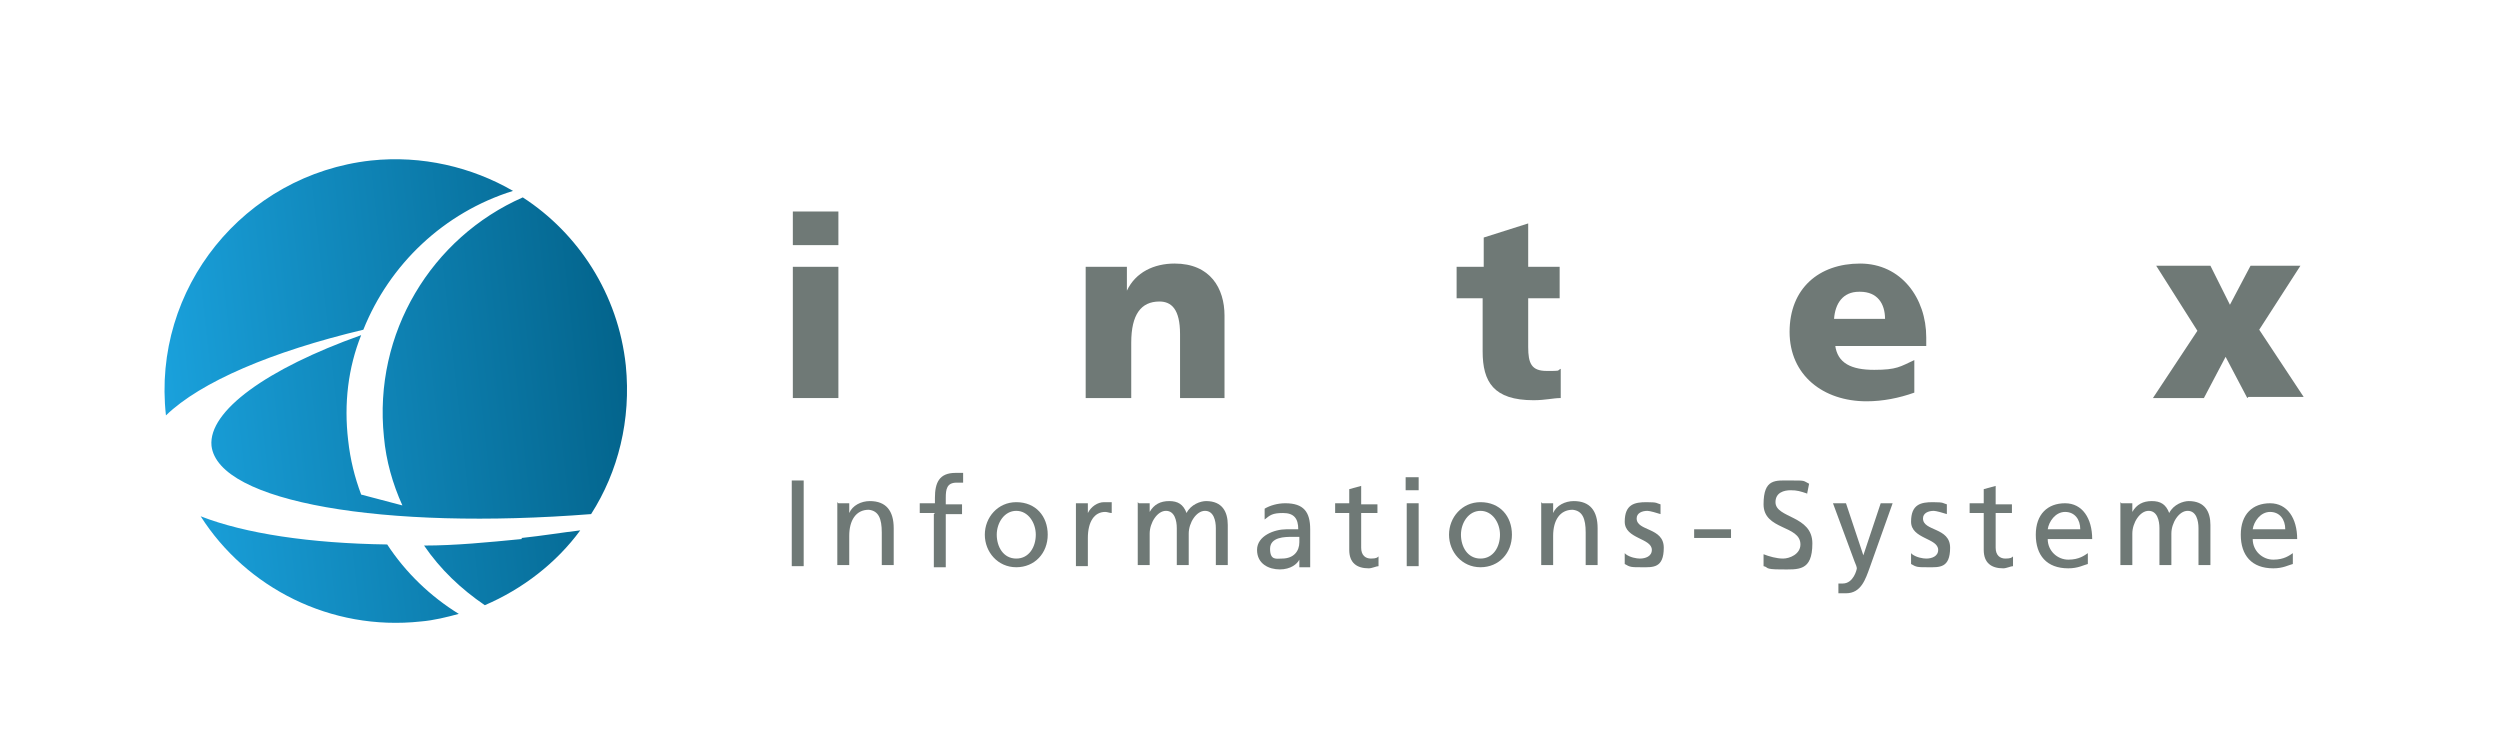 <?xml version="1.0" encoding="UTF-8"?>
<svg xmlns="http://www.w3.org/2000/svg" xmlns:xlink="http://www.w3.org/1999/xlink" id="Ebene_1" data-name="Ebene 1" version="1.1" viewBox="0 0 230.5 69.7">
  <defs>
    <style>
      .cls-1 {
        fill: url(#linear-gradient);
      }

      .cls-1, .cls-2 {
        stroke-width: 0px;
      }

      .cls-2 {
        fill: #6f7976;
      }
    </style>
    <linearGradient id="linear-gradient" x1="15.3" y1="38.4" x2="57.7" y2="33.7" gradientUnits="userSpaceOnUse">
      <stop offset="0" stop-color="#1aa1dc"></stop>
      <stop offset="1" stop-color="#03648c"></stop>
    </linearGradient>
  </defs>
  <g>
    <path class="cls-2" d="M73,44.3h1.1v7.9h-1.1v-7.9Z"></path>
    <path class="cls-2" d="M77.3,46.4h1v.9h0c.3-.7,1.1-1.1,1.9-1.1,1.5,0,2.2.9,2.2,2.5v3.4h-1.1v-3c0-1.3-.3-2-1.2-2.1-1.2,0-1.8,1-1.8,2.4v2.7h-1.1v-5.8Z"></path>
    <path class="cls-2" d="M86.2,47.3h-1.4v-.9h1.4v-.5c0-1.4.4-2.3,1.9-2.3s.5,0,.7,0v.9c-.2,0-.4,0-.6,0-.9,0-1,.6-1,1.4v.6h1.5v.9h-1.5v4.9h-1.1v-4.9Z"></path>
    <path class="cls-2" d="M93.7,46.3c1.8,0,2.9,1.3,2.9,3s-1.2,3-2.9,3-2.9-1.4-2.9-3,1.2-3,2.9-3ZM93.7,51.5c1.2,0,1.8-1.1,1.8-2.2s-.7-2.2-1.8-2.2-1.8,1.1-1.8,2.2.6,2.2,1.8,2.2Z"></path>
    <path class="cls-2" d="M99.3,46.4h1v.9h0c.3-.6.9-1,1.5-1s.5,0,.7,0v1c-.2,0-.4-.1-.6-.1-1,0-1.6.9-1.6,2.4v2.6h-1.1v-5.8Z"></path>
    <path class="cls-2" d="M105,46.4h1v.8h0c.4-.7,1-1,1.8-1s1.3.3,1.6,1.1c.4-.8,1.3-1.1,1.8-1.1,1.5,0,2,1,2,2.2v3.7h-1.1v-3.4c0-.7-.2-1.6-1-1.6s-1.5,1.1-1.5,2.1v2.9h-1.1v-3.4c0-.7-.2-1.6-1-1.6s-1.5,1.1-1.5,2.1v2.9h-1.1v-5.8Z"></path>
    <path class="cls-2" d="M116.6,46.9c.5-.3,1.2-.5,1.9-.5,1.7,0,2.3.8,2.3,2.4v2.4c0,.7,0,1,0,1.1h-1v-.7h0c-.2.4-.8.9-1.8.9s-2.1-.5-2.1-1.8,1.6-1.9,2.7-1.9.7,0,1.1,0c0-1-.4-1.5-1.4-1.5s-1.2.2-1.7.6v-.9ZM119.8,49.5c-.2,0-.5,0-.7,0-.6,0-2,0-2,1.1s.6.9,1.1.9c1.1,0,1.6-.7,1.6-1.5v-.5Z"></path>
    <path class="cls-2" d="M127,47.3h-1.5v3.2c0,.7.4,1,.9,1s.6-.1.7-.2v.9c-.2,0-.6.2-.9.2-1.1,0-1.8-.5-1.8-1.7v-3.4h-1.3v-.9h1.3v-1.3l1.1-.3v1.7h1.5v.9Z"></path>
    <path class="cls-2" d="M130.8,45.2h-1.2v-1.2h1.2v1.2ZM129.7,46.4h1.1v5.8h-1.1v-5.8Z"></path>
    <path class="cls-2" d="M136.5,46.3c1.8,0,2.9,1.3,2.9,3s-1.2,3-2.9,3-2.9-1.4-2.9-3,1.2-3,2.9-3ZM136.5,51.5c1.2,0,1.8-1.1,1.8-2.2s-.7-2.2-1.8-2.2-1.8,1.1-1.8,2.2.6,2.2,1.8,2.2Z"></path>
    <path class="cls-2" d="M142.2,46.4h1v.9h0c.3-.7,1.1-1.1,1.9-1.1,1.5,0,2.2.9,2.2,2.5v3.4h-1.1v-3c0-1.3-.3-2-1.2-2.1-1.2,0-1.8,1-1.8,2.4v2.7h-1.1v-5.8Z"></path>
    <path class="cls-2" d="M149.9,51.1c.4.3,1,.4,1.3.4.5,0,1.1-.2,1.1-.8,0-1.1-2.5-1-2.5-2.6s.9-1.8,2-1.8.9.1,1.3.2v.9c-.3-.1-1-.3-1.2-.3-.5,0-1,.2-1,.7,0,1.2,2.5.8,2.5,2.7s-1,1.8-2,1.8-1.1,0-1.6-.3v-1Z"></path>
    <path class="cls-2" d="M156.2,48.8h3.4v.8h-3.4v-.8Z"></path>
    <path class="cls-2" d="M166.6,45.5c-.6-.2-.9-.3-1.5-.3s-1.4.2-1.4,1.1c0,1.5,3.4,1.2,3.4,3.8s-1.3,2.4-2.9,2.4-1.1-.2-1.6-.3v-1.1c.5.2,1.2.4,1.8.4s1.6-.4,1.6-1.3c0-1.8-3.4-1.3-3.4-3.7s1.1-2.2,2.5-2.2,1.1,0,1.7.3l-.2,1Z"></path>
    <path class="cls-2" d="M169.4,53.8c.1,0,.3,0,.5,0,1,0,1.3-1.3,1.3-1.4s-.1-.4-.2-.6l-2-5.4h1.2l1.6,4.8h0l1.6-4.8h1.1l-2.1,5.9c-.4,1.1-.8,2.4-2.2,2.4s-.5,0-.7,0v-.9Z"></path>
    <path class="cls-2" d="M176.3,51.1c.4.3,1,.4,1.3.4.5,0,1.1-.2,1.1-.8,0-1.1-2.5-1-2.5-2.6s.9-1.8,2-1.8.9.1,1.3.2v.9c-.3-.1-1-.3-1.2-.3-.5,0-1,.2-1,.7,0,1.2,2.5.8,2.5,2.7s-1,1.8-2,1.8-1.1,0-1.6-.3v-1Z"></path>
    <path class="cls-2" d="M185.5,47.3h-1.5v3.2c0,.7.4,1,.9,1s.6-.1.7-.2v.9c-.2,0-.6.2-.9.2-1.1,0-1.8-.5-1.8-1.7v-3.4h-1.3v-.9h1.3v-1.3l1.1-.3v1.7h1.5v.9Z"></path>
    <path class="cls-2" d="M192.5,52c-.4.1-.9.4-1.8.4-2,0-3-1.2-3-3.1s1.1-2.9,2.7-2.9,2.5,1.4,2.5,3.3h-4.1c0,1.1.9,1.9,1.9,1.9s1.5-.4,1.8-.6v1.1ZM191.8,48.8c0-.9-.5-1.6-1.4-1.6s-1.5.9-1.6,1.6h3Z"></path>
    <path class="cls-2" d="M195.6,46.4h1v.8h0c.4-.7,1-1,1.8-1s1.3.3,1.6,1.1c.4-.8,1.3-1.1,1.8-1.1,1.5,0,2,1,2,2.2v3.7h-1.1v-3.4c0-.7-.2-1.6-1-1.6s-1.5,1.1-1.5,2.1v2.9h-1.1v-3.4c0-.7-.2-1.6-1-1.6s-1.5,1.1-1.5,2.1v2.9h-1.1v-5.8Z"></path>
    <path class="cls-2" d="M211.4,52c-.4.1-.9.4-1.8.4-2,0-3-1.2-3-3.1s1.1-2.9,2.7-2.9,2.5,1.4,2.5,3.3h-4.1c0,1.1.9,1.9,1.9,1.9s1.5-.4,1.8-.6v1.1ZM210.7,48.8c0-.9-.5-1.6-1.4-1.6s-1.5.9-1.6,1.6h3Z"></path>
  </g>
  <g>
    <path class="cls-2" d="M73.1,22.6v-3.1h4.2v3.1h-4.2ZM73.1,36.7v-12.1h4.2v12.1h-4.2Z"></path>
    <path class="cls-2" d="M108.8,36.7v-5.9c0-2.3-.8-3-1.9-3-1.7,0-2.6,1.2-2.6,3.8v5.1h-4.2v-12.1h3.8v2.2h0c.8-1.7,2.5-2.5,4.4-2.5,3.3,0,4.6,2.3,4.6,4.8v7.6h-4.2Z"></path>
    <path class="cls-2" d="M141.4,36.9c-3.7,0-4.7-1.7-4.7-4.5v-4.9h-2.4v-2.9h2.5v-2.7l4.1-1.3v4h2.9v2.9h-2.9v4.5c0,1.5.3,2.2,1.7,2.2s.9,0,1.3-.2v2.7c-.7,0-1.4.2-2.5.2Z"></path>
    <path class="cls-2" d="M169.2,31.8c.2,1.7,1.5,2.3,3.6,2.3s2.4-.3,3.7-.9v3c-1.4.5-2.9.8-4.4.8-4,0-7.1-2.4-7.1-6.4s2.7-6.3,6.5-6.3,6.1,3.2,6.1,6.8v.8h-8.4ZM171.4,26.9c-1.5,0-2.2,1.1-2.3,2.5h4.7c0-1.4-.7-2.5-2.3-2.5Z"></path>
    <path class="cls-2" d="M207.2,36.7l-2-3.8-2,3.8h-4.7l4.1-6.2-3.8-6h5l1.8,3.6,1.9-3.6h4.6l-3.8,5.9,4.1,6.2h-5.1Z"></path>
  </g>
  <path class="cls-1" d="M48.1,49.6c1.9-.2,3.7-.5,5.4-.7-2.2,3-5.3,5.4-8.8,6.9-2.2-1.5-4.1-3.3-5.6-5.5,2.9,0,5.9-.3,9-.6ZM48.2,18.2c-8.4,3.7-13.8,12.5-12.8,22.1.2,2.2.8,4.3,1.7,6.3l-3.8-1c-.6-1.6-1-3.2-1.2-5-.4-3.4,0-6.7,1.2-9.7-8.7,3.1-14.1,7-13.8,10.2.6,5.2,15.9,7.8,35,6.3,2.5-3.9,3.7-8.7,3.2-13.7-.7-6.6-4.4-12.2-9.5-15.5ZM35.7,50.2c-7.1-.1-13.1-1-17.2-2.6,4.2,6.6,12,10.6,20.3,9.7,1.2-.1,2.4-.4,3.5-.7-2.6-1.6-4.9-3.8-6.6-6.4ZM33.5,30.4c2.4-6,7.4-10.8,13.8-12.8-3.8-2.2-8.4-3.3-13.1-2.8-11.7,1.3-20.2,11.8-18.9,23.5,3.2-3.1,9.8-5.9,18.2-7.9Z"></path>
</svg>
